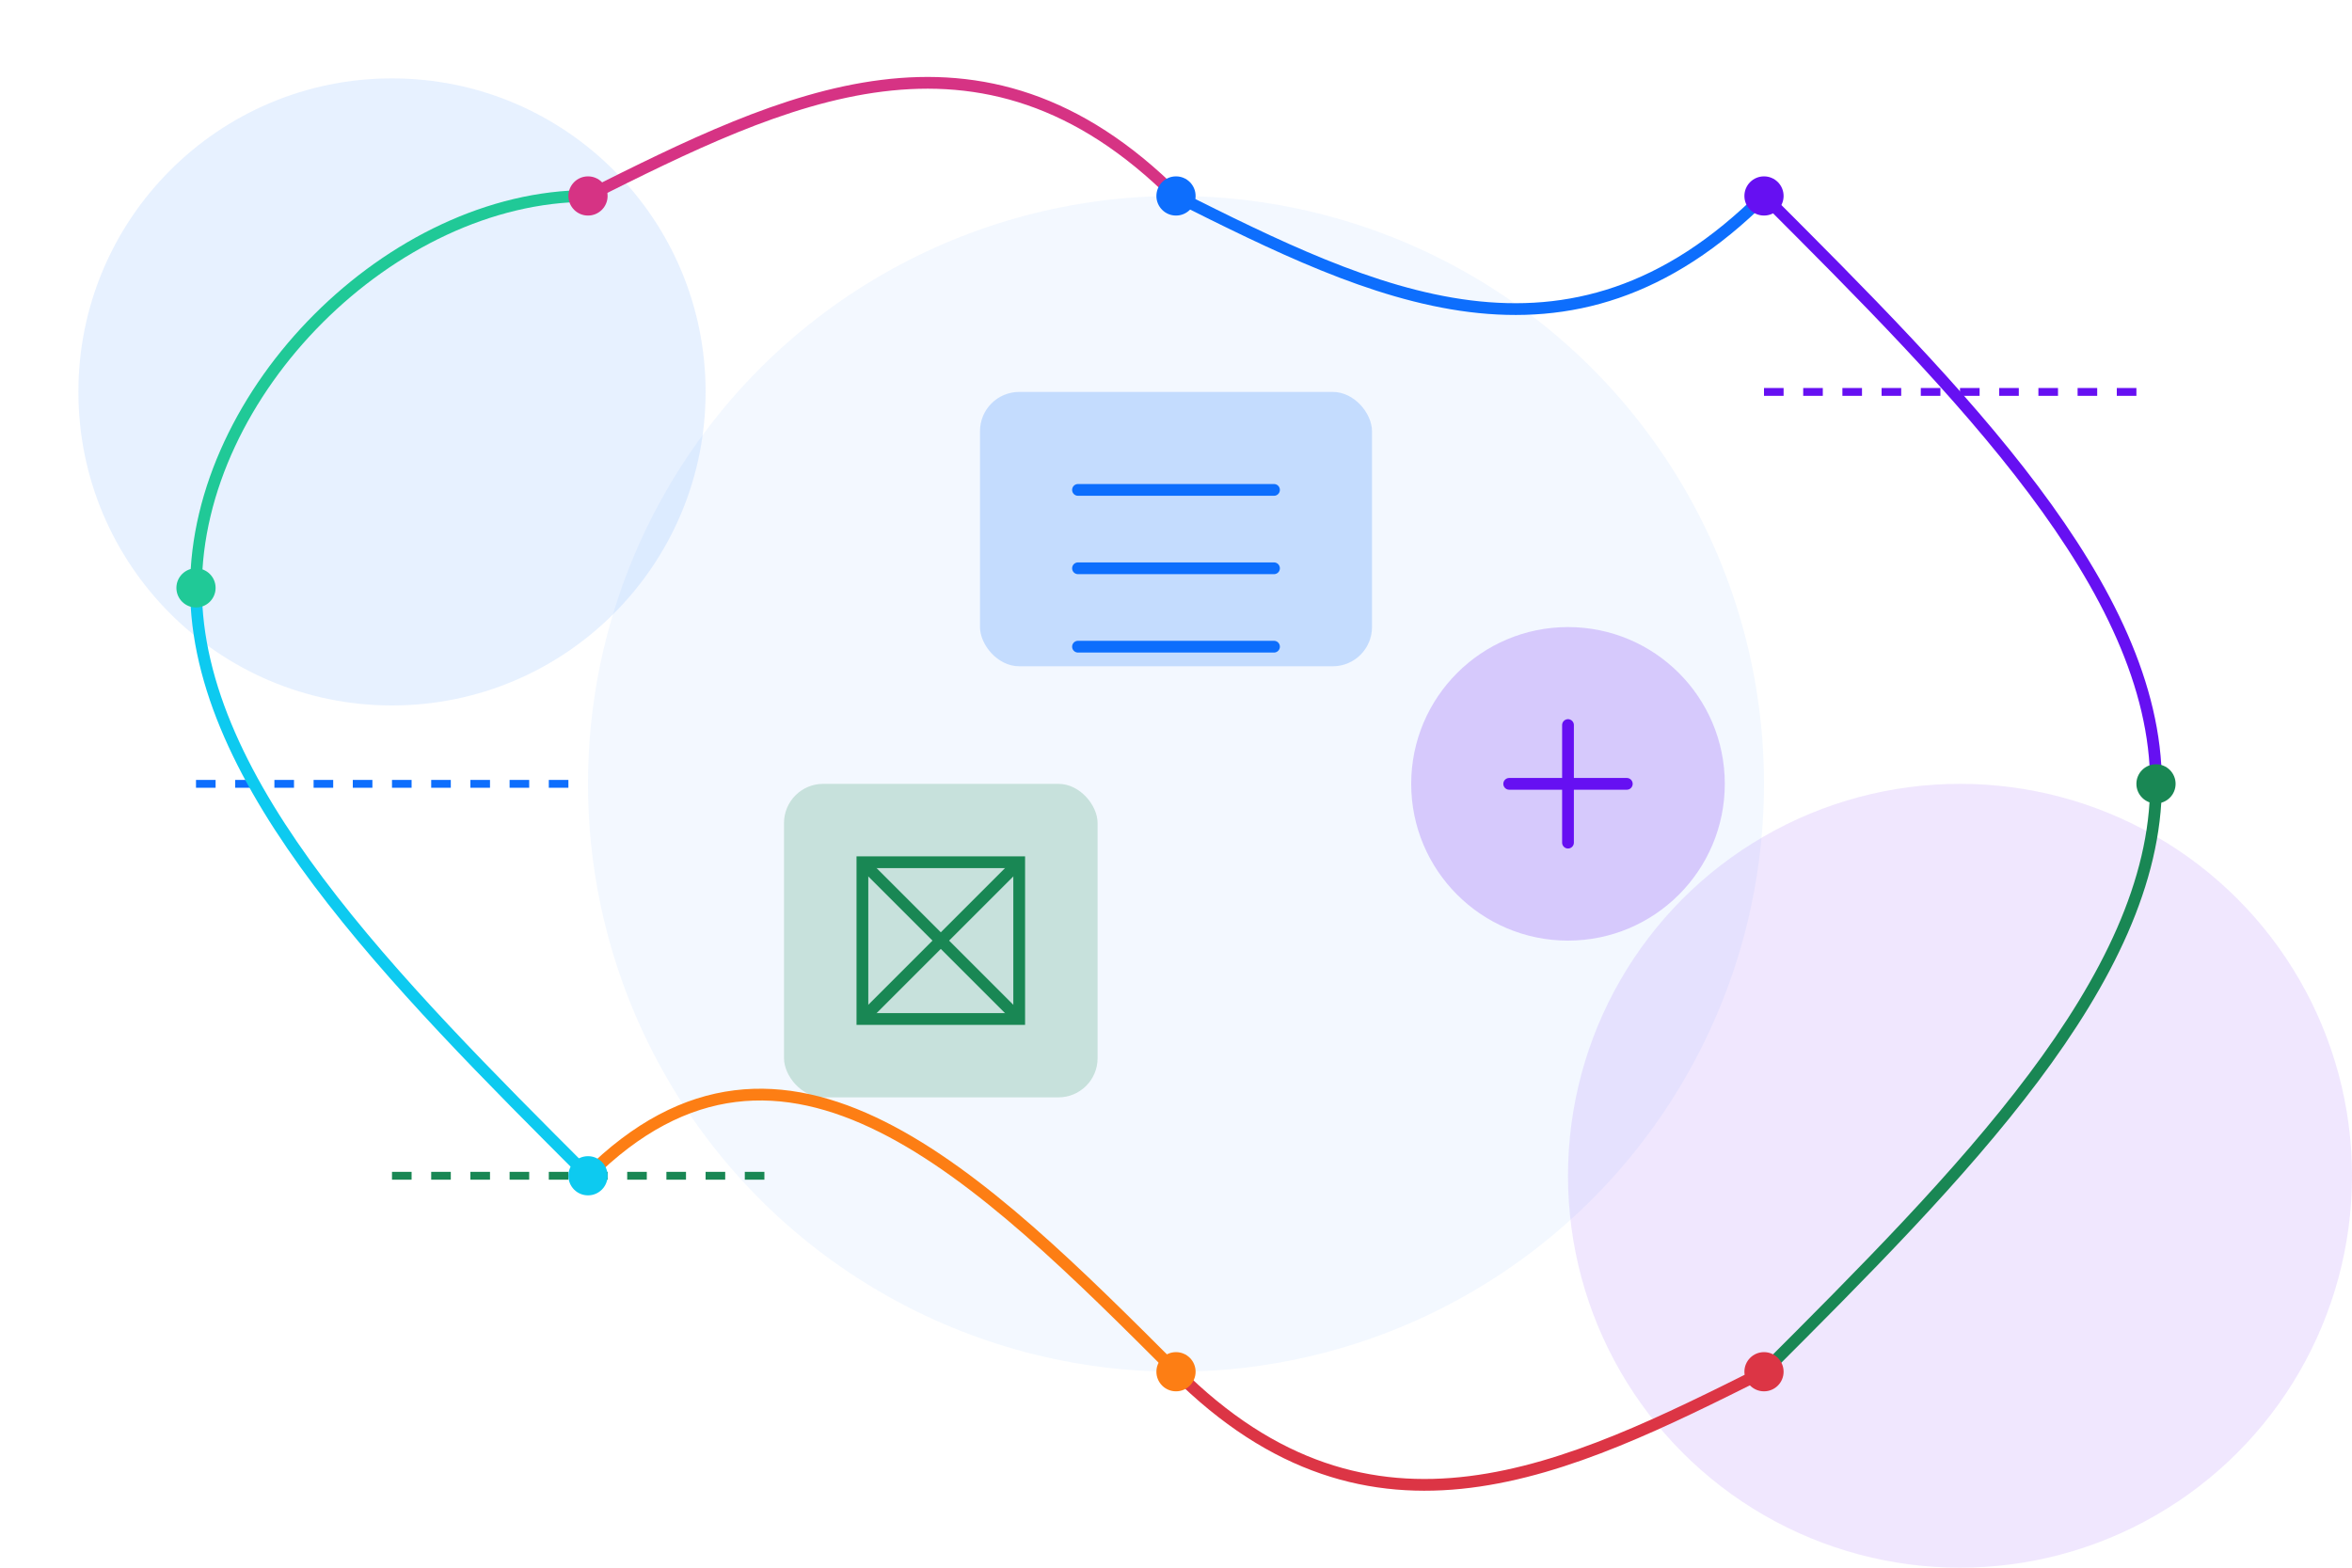 <svg width="600" height="400" viewBox="0 0 600 400" xmlns="http://www.w3.org/2000/svg">
    <!-- Background Elements -->
    <circle cx="100" cy="100" r="80" fill="#0D6EFD" fill-opacity="0.1"/>
    <circle cx="500" cy="300" r="100" fill="#6610F2" fill-opacity="0.1"/>
    <circle cx="300" cy="200" r="150" fill="#0D6EFD" fill-opacity="0.05"/>
    
    <!-- Service Icons -->
    <rect x="250" y="100" width="100" height="70" rx="10" fill="#0D6EFD" fill-opacity="0.2"/>
    <path d="M275 125 L325 125 M275 145 L325 145 M275 165 L325 165" stroke="#0D6EFD" stroke-width="3" stroke-linecap="round"/>
    
    <circle cx="400" cy="200" r="40" fill="#6610F2" fill-opacity="0.2"/>
    <path d="M385 200 L415 200 M400 185 L400 215" stroke="#6610F2" stroke-width="3" stroke-linecap="round"/>
    
    <rect x="200" y="200" width="80" height="80" rx="10" fill="#198754" fill-opacity="0.2"/>
    <path d="M220 220 L260 220 L260 260 L220 260 Z" stroke="#198754" stroke-width="3" fill="none"/>
    <path d="M220 220 L260 260 M220 260 L260 220" stroke="#198754" stroke-width="3" fill="none"/>
    
    <!-- Decorative Elements -->
    <path d="M50 200 L150 200" stroke="#0D6EFD" stroke-width="2" stroke-dasharray="5 5"/>
    <path d="M450 100 L550 100" stroke="#6610F2" stroke-width="2" stroke-dasharray="5 5"/>
    <path d="M100 300 L200 300" stroke="#198754" stroke-width="2" stroke-dasharray="5 5"/>
    
    <!-- Abstract Service Flow -->
    <path d="M300 50 C350 75, 400 100, 450 50" stroke="#0D6EFD" stroke-width="3" fill="none"/>
    <path d="M450 50 C500 100, 550 150, 550 200" stroke="#6610F2" stroke-width="3" fill="none"/>
    <path d="M550 200 C550 250, 500 300, 450 350" stroke="#198754" stroke-width="3" fill="none"/>
    <path d="M450 350 C400 375, 350 400, 300 350" stroke="#DC3545" stroke-width="3" fill="none"/>
    <path d="M300 350 C250 300, 200 250, 150 300" stroke="#FD7E14" stroke-width="3" fill="none"/>
    <path d="M150 300 C100 250, 50 200, 50 150" stroke="#0DCAF0" stroke-width="3" fill="none"/>
    <path d="M50 150 C50 100, 100 50, 150 50" stroke="#20C997" stroke-width="3" fill="none"/>
    <path d="M150 50 C200 25, 250 0, 300 50" stroke="#D63384" stroke-width="3" fill="none"/>
    
    <!-- Small Dots at Curve Intersections -->
    <circle cx="300" cy="50" r="5" fill="#0D6EFD"/>
    <circle cx="450" cy="50" r="5" fill="#6610F2"/>
    <circle cx="550" cy="200" r="5" fill="#198754"/>
    <circle cx="450" cy="350" r="5" fill="#DC3545"/>
    <circle cx="300" cy="350" r="5" fill="#FD7E14"/>
    <circle cx="150" cy="300" r="5" fill="#0DCAF0"/>
    <circle cx="50" cy="150" r="5" fill="#20C997"/>
    <circle cx="150" cy="50" r="5" fill="#D63384"/>
</svg>
